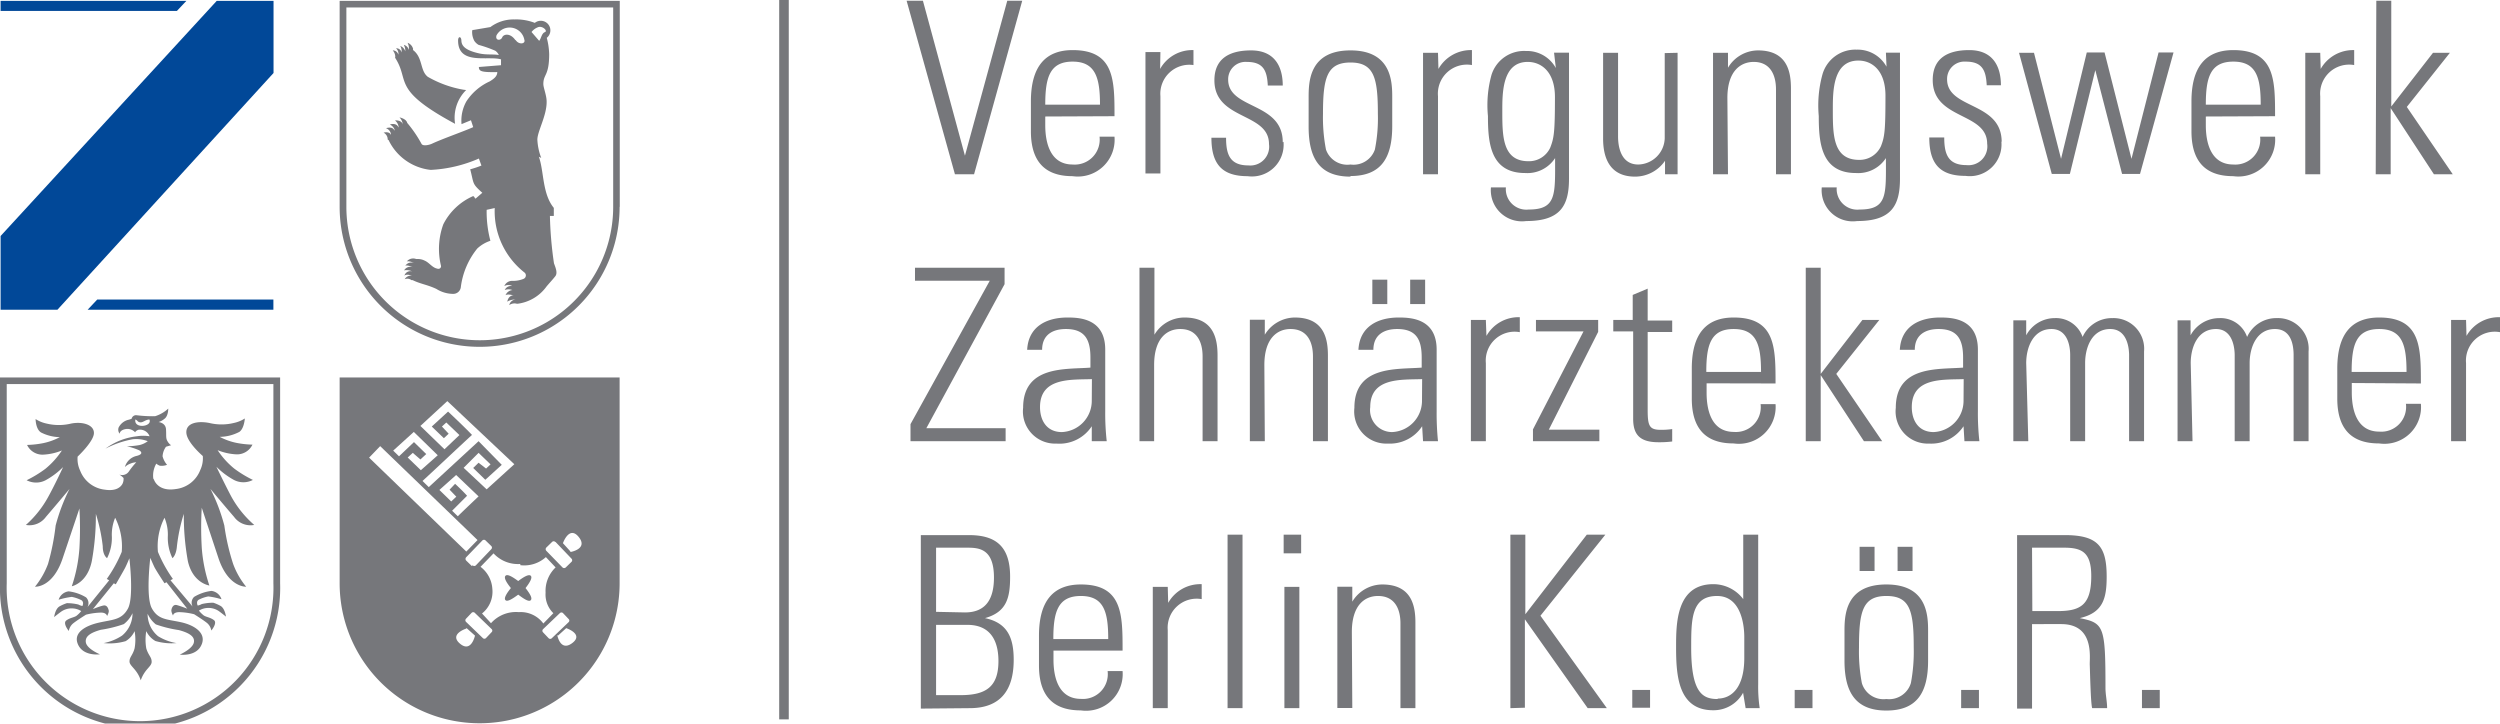 <svg xmlns="http://www.w3.org/2000/svg" xmlns:xlink="http://www.w3.org/1999/xlink" viewBox="0 0 167.16 48.38"><defs><style>.cls-1{fill:none;}.cls-2{fill:#76777b;}.cls-3{fill:#014898;}.cls-4{clip-path:url(#clip-path);}</style><clipPath id="clip-path"><rect class="cls-1" width="167.16" height="48.38"/></clipPath></defs><title>Element 6</title><g id="Ebene_2" data-name="Ebene 2"><g id="Ebene_1-2" data-name="Ebene 1"><rect class="cls-2" x="52.1" width="0.64" height="48.1"/><polygon class="cls-3" points="0.04 0.06 0.04 0.73 11.83 0.73 12.46 0.06 0.04 0.06"/><polygon class="cls-3" points="6.5 20.03 5.86 20.71 18.28 20.71 18.28 20.03 6.5 20.03"/><polygon class="cls-3" points="14.49 0.06 0.04 15.78 0.04 20.71 3.84 20.71 18.29 4.88 18.29 0.06 14.49 0.06"/><g class="cls-4"><path class="cls-2" d="M18.28,39A8.92,8.92,0,1,1,.45,39V25.68H18.28Zm.45,0V25.24H0V39a9.37,9.37,0,1,0,18.73,0"/><path class="cls-2" d="M9.05,28.05c.15.05.15.18.34.19s.33-.18.6-.19c.22.48-1.05.65-.94,0M10.25,32a1.6,1.6,0,0,1,.2-1,.8.8,0,0,0,.24.14,1,1,0,0,0,.48-.06,1.44,1.44,0,0,1-.3-.57,1.21,1.21,0,0,1,.23-.64l.34-.1a.76.76,0,0,1-.23-.25c-.14-.22-.08-.38-.11-.82s-.5-.48-.5-.48A1.15,1.15,0,0,0,11,28c.26-.19.25-.68.25-.68a2.3,2.3,0,0,1-.88.51,8.74,8.74,0,0,1-1.27-.07A.31.31,0,0,0,8.8,28a1.62,1.62,0,0,1-.26.08,1,1,0,0,0-.61.51A.44.44,0,0,0,8,29s0-.24.4-.31.64.22.64.22,0-.08.2-.17a.68.68,0,0,1,.76.43h0a2.71,2.71,0,0,0-.84,0A4.34,4.34,0,0,0,7.05,30a6.37,6.37,0,0,1,1.83-.63,2.16,2.16,0,0,1,1,.13,1.45,1.45,0,0,1-.56.26,5.16,5.16,0,0,1-.84.08,4.44,4.44,0,0,1,.83.27c.2.13.22.28-.2.38a1.05,1.05,0,0,0-.76.74A1,1,0,0,1,8.72,31a1.09,1.09,0,0,1,.39-.09,5.52,5.52,0,0,0-.49.61.54.54,0,0,1-.64.21,1.55,1.55,0,0,1,.28.23.74.74,0,0,1-.07.39c-.12.22-.43.51-1.19.39a2,2,0,0,1-1.64-1.27,1.82,1.82,0,0,1-.17-.94s1.07-1,1.09-1.56-.74-.8-1.52-.65a3.48,3.48,0,0,1-1.65,0,2.17,2.17,0,0,1-.73-.3s0,.68.37.9A2.89,2.89,0,0,0,4,29.23a4.21,4.21,0,0,1-1.11.4,6.3,6.3,0,0,1-1.08.12,1.14,1.14,0,0,0,1.07.65,3.81,3.81,0,0,0,1.26-.28,5.47,5.47,0,0,1-1.11,1.23,7.69,7.69,0,0,1-1.25.76,1.37,1.37,0,0,0,1.27,0,5.1,5.1,0,0,0,1.17-.88s-.55,1.19-1,2A6.94,6.94,0,0,1,1.73,35.1a1.36,1.36,0,0,0,1.34-.54c.64-.74,1.58-1.87,1.58-1.87a12.31,12.31,0,0,0-.93,2.45,15.79,15.79,0,0,1-.51,2.57,5.46,5.46,0,0,1-.87,1.52s1.2.09,1.86-1.93L5.31,34a22.82,22.82,0,0,1,0,2.66,10.12,10.12,0,0,1-.51,2.54S5.84,39,6.14,37.51a17.12,17.12,0,0,0,.27-3.15,11.32,11.32,0,0,1,.46,2.16c0,.63.29.8.29.8a3,3,0,0,0,.32-1.42,2.92,2.92,0,0,1,.22-1.28,4.24,4.24,0,0,1,.44,2.28,9.09,9.09,0,0,1-1,1.81l.16.09L5.85,40.59a.54.54,0,0,0-.1-.65,2.93,2.93,0,0,0-1.16-.4.81.81,0,0,0-.67.56,5.22,5.22,0,0,1,.88-.19,2.41,2.41,0,0,1,.58.19c.29.11.13.42.13.42a.93.93,0,0,1-.27-.1,3.32,3.32,0,0,0-.77-.09,2.73,2.73,0,0,0-.48.21c-.3.16-.37.72-.37.72s.31-.25.48-.37a1.21,1.21,0,0,1,.72-.21,1.17,1.17,0,0,1,.61.18,2,2,0,0,1-.31.31c-.16.12-.44.13-.69.32s.17.7.17.7a.85.85,0,0,1,.27-.49c.24-.2.88-.6.88-.6a4.57,4.57,0,0,1,1-.14c.38,0,.41.23.41.23s.14-.25.11-.37-.1-.39-.37-.33-.69.24-.69.24L7.61,39l.13.07s.53-.91.64-1.13.27-.61.27-.61.32,2.61-.1,3.37-1,.72-1.93.93S4.94,42.3,5.18,43c.32.92,1.5.75,1.5.75s-.87-.36-.94-.8.4-.67,1-.84a8.23,8.23,0,0,0,1.54-.38A2,2,0,0,0,8.86,41a1.92,1.92,0,0,1-.7,1.5A3.39,3.39,0,0,1,6.93,43a3.83,3.83,0,0,0,1.47-.13A1.52,1.52,0,0,0,9,42.2a3.26,3.26,0,0,1,0,1.15c-.13.48-.34.57-.34.88s.51.51.75,1.26c.27-.77.73-.91.73-1.24s-.22-.42-.36-.9a3.42,3.42,0,0,1,0-1.15,1.52,1.52,0,0,0,.61.66A3.83,3.83,0,0,0,11.8,43a3.39,3.39,0,0,1-1.23-.46,1.92,1.92,0,0,1-.7-1.5,2,2,0,0,0,.55.71,8.23,8.23,0,0,0,1.54.38c.63.17,1.1.41,1,.84s-.94.8-.94.8,1.18.17,1.49-.75c.24-.71-.5-1.22-1.43-1.42s-1.51-.16-1.93-.93-.1-3.37-.1-3.37.16.38.27.61S11,39,11,39l.13-.07,1.39,1.77s-.43-.17-.69-.24-.35.2-.37.33.11.37.11.37,0-.22.41-.23a4.57,4.57,0,0,1,1,.14s.64.4.88.6a.85.85,0,0,1,.27.49s.43-.51.17-.7-.53-.2-.69-.32a2,2,0,0,1-.31-.31,1.17,1.17,0,0,1,.61-.18,1.21,1.21,0,0,1,.72.21c.17.12.48.37.48.37s-.07-.56-.37-.72a2.73,2.73,0,0,0-.48-.21,3.32,3.32,0,0,0-.77.09.93.93,0,0,1-.27.1s-.16-.31.13-.42a2.28,2.28,0,0,1,.58-.19,5.22,5.22,0,0,1,.88.19.81.81,0,0,0-.67-.56,2.93,2.93,0,0,0-1.16.4.54.54,0,0,0-.1.65L11.4,38.8l.16-.09a9.09,9.09,0,0,1-1-1.81A4.14,4.14,0,0,1,11,34.62a2.92,2.92,0,0,1,.22,1.28,3.12,3.12,0,0,0,.31,1.42s.25-.17.3-.8a11.32,11.32,0,0,1,.46-2.16,17.12,17.12,0,0,0,.27,3.15C12.89,39,14,39.15,14,39.15a10.12,10.12,0,0,1-.51-2.54,22.82,22.82,0,0,1,0-2.66l1.11,3.35c.66,2,1.86,1.93,1.86,1.93a5.18,5.18,0,0,1-.87-1.52A14.79,14.79,0,0,1,15,35.14a12.31,12.31,0,0,0-.93-2.45s.94,1.13,1.58,1.87A1.36,1.36,0,0,0,17,35.1a6.94,6.94,0,0,1-1.53-1.89c-.43-.81-1-2-1-2a5.1,5.1,0,0,0,1.17.88,1.37,1.37,0,0,0,1.27,0,7.69,7.69,0,0,1-1.25-.76,5.47,5.47,0,0,1-1.11-1.23,3.81,3.81,0,0,0,1.26.28,1.14,1.14,0,0,0,1.07-.65,6.3,6.3,0,0,1-1.08-.12,4.21,4.21,0,0,1-1.11-.4A2.89,2.89,0,0,0,16,28.88c.33-.22.37-.9.37-.9a2.17,2.17,0,0,1-.73.3,3.48,3.48,0,0,1-1.65,0c-.78-.15-1.56,0-1.53.65s1.1,1.56,1.1,1.56a1.82,1.82,0,0,1-.17.94,2,2,0,0,1-1.64,1.27c-1.2.19-1.45-.62-1.45-.62"/><path class="cls-2" d="M41,13.83a8.92,8.92,0,0,1-17.84,0V.5H41Zm.44,0V.06H22.71V13.83a9.36,9.36,0,1,0,18.72,0"/><path class="cls-2" d="M31,6a7.26,7.26,0,0,1-2.39-.86c-.54-.41-.32-1.29-1-1.8h0a.14.14,0,0,0,0-.11.59.59,0,0,0-.36-.37.79.79,0,0,1,.09.44.14.14,0,0,0,0,.06h0a.11.11,0,0,0,0,0A.46.46,0,0,0,27,3a.82.82,0,0,1,.1.43s0,0,0,0h0a.58.58,0,0,0-.34-.36.69.69,0,0,1,.09.44s0,0,0,0h0a.35.35,0,0,0-.37-.28.48.48,0,0,1,.16.4.07.07,0,0,0,0,.05h0a.38.38,0,0,0-.38-.31.66.66,0,0,1,.17.42.11.11,0,0,0,0,.09h0c1,1.56-.29,2.09,4,4.4a2.6,2.6,0,0,1,.74-2.26Zm4.54-3.86A1,1,0,0,1,36,1.81c.28-.09.65.26.43.34s-.25.45-.38.58Zm-1.07.56c-.33-.5-.79-.44-.89-.2s-.49.22-.38-.14a1,1,0,0,1,1.86.3c.1.29-.39.35-.59,0m1.72,7.9a3.91,3.91,0,0,1-.26-1.22c0-.56.64-1.62.62-2.56,0-.4-.22-.92-.22-1.16,0-.68.39-.53.39-2a4.71,4.71,0,0,0-.16-1.09.64.64,0,0,0-.8-1,3.42,3.42,0,0,0-1.36-.23,2.58,2.58,0,0,0-1.61.51L31.67,2c-.06,0-.1,0-.1.09a1.23,1.23,0,0,0,.15.65A.87.87,0,0,0,32,3a8.41,8.41,0,0,1,1.11.39.62.62,0,0,1,.18.18h0a.3.3,0,0,1,.06.11c-.35-.07-.8,0-1.27-.1C31,3.35,30.86,3,30.85,2.71s-.22-.3-.22,0c0,1.67,2,1,2.87,1.26a.11.11,0,0,1,0,.05h0l0,.14c0,.08,0,.2,0,.2l-1.48.12c0,.29.17.36,1.23.34,0,.31-.28.48-.5.62a3.68,3.68,0,0,0-1.56,1.33,2.61,2.61,0,0,0-.33,1.53l.63-.26.15.46c-.59.27-2.06.78-2.76,1.11-.17.08-.61.19-.7,0a8.25,8.25,0,0,0-.95-1.39h0s0,0,0,0c-.07-.29-.52-.37-.52-.37a.75.75,0,0,1,.22.49s0,.05,0,.06l0,0a.2.2,0,0,0,0-.07c-.06-.32-.52-.28-.52-.28a.69.69,0,0,1,.24.41.19.19,0,0,0,0,.09l0,0h0c-.11-.38-.58-.23-.58-.23s.28.16.31.36a.2.2,0,0,0,0,.08l0,0c-.09-.35-.57-.19-.57-.19a.52.52,0,0,1,.33.39.16.16,0,0,0,0,.07v0c-.1-.28-.49-.16-.49-.16a.51.51,0,0,1,.27.39c0,.06,0,.09.06.1h0a3.54,3.54,0,0,0,2.82,2,9.14,9.14,0,0,0,3.22-.76l.17.47a6.59,6.59,0,0,1-.75.25c.26,1,.11.94.81,1.57l-.45.39c-.12-.07,0-.06-.16-.17a4.06,4.06,0,0,0-2,1.89,4.82,4.82,0,0,0-.15,2.79c0,.15-.13.22-.26.17-.34-.07-.53-.41-.85-.54a1,1,0,0,0-.5-.1h0a.07.07,0,0,0-.05,0,.56.56,0,0,0-.63.16s.16-.06.51.12h0v0l0,0a.48.48,0,0,0-.61.17s.1-.08.51.1h0v0h0a.48.48,0,0,0-.59.21.81.81,0,0,1,.54.07h0v0a.41.41,0,0,0-.52.29s.09-.16.51,0h0v0h0a.47.47,0,0,0-.49.23.45.45,0,0,1,.45.06s.06,0,.08,0h0c.5.25,1,.31,1.59.59a2.13,2.13,0,0,0,1.14.33.51.51,0,0,0,.49-.43,5.11,5.11,0,0,1,1.1-2.6,2.36,2.36,0,0,1,.88-.52,7.57,7.57,0,0,1-.25-2.07l.54-.12a5.2,5.2,0,0,0,2,4.32.25.25,0,0,1-.06.41,1.85,1.85,0,0,1-.77.14h0a.56.56,0,0,0-.53.35.53.53,0,0,1,.53,0h0v0h0a.46.46,0,0,0-.5.26.74.74,0,0,1,.5,0h.07v0h0a.57.57,0,0,0-.52.35s.09-.1.5,0h.08v0c-.41,0-.46.43-.46.43a.94.94,0,0,1,.54-.14h0v0a.47.47,0,0,0-.41.37.6.6,0,0,1,.51-.09,0,0,0,0,0,.05,0h0a2.83,2.83,0,0,0,1.93-1.15c.19-.23.41-.46.59-.69s0-.61-.09-.87a25.3,25.3,0,0,1-.27-3.16h.26l0-.54c-.78-.95-.65-2.45-1-3.42"/><path class="cls-2" d="M35.14,39.32c.27-.35.48-.69.35-.82s-.48.08-.84.35c-.37-.27-.72-.49-.85-.35s.08.47.36.82c-.28.35-.49.68-.36.81s.48-.1.85-.37c.36.27.71.51.84.37s-.08-.46-.35-.81m3-2.45-.5-.55s.42-1.21,1.06-.41-.56,1-.56,1m-1-.68,1.07,1.12a.15.15,0,0,1,0,.22l-.38.37a.16.16,0,0,1-.22,0l-1.08-1.11a.16.16,0,0,1,0-.22l.38-.37a.15.15,0,0,1,.22,0m-2.34,1.55a2.16,2.16,0,0,0,1.71-.54l.65.69a2.16,2.16,0,0,0-.67,1.69A1.74,1.74,0,0,0,37,41l-.67.69a1.88,1.88,0,0,0-1.64-.76,2.23,2.23,0,0,0-1.86.74l-.6-.65a1.86,1.86,0,0,0,.69-1.65,2,2,0,0,0-.79-1.47L33,37a2.22,2.22,0,0,0,1.79.71m-.4-6.67-1.85,1.68L31,31.28l1-1,.8.77-.3.28L32,30.94l-.36.35.81.79,1.1-1C33,30.52,32,29.5,32,29.5l-3.33,3.07-.42-.41c1.09-1,2.21-2.07,3.31-3.08-.5-.53-1.6-1.56-1.6-1.56l-1.09,1,.81.78L30,29l-.45-.48.29-.27.88.84-1,.95-1.61-1.56,1.8-1.66Zm-6.72-2.16,1.6,1.56-1.13,1-.88-.85.34-.31.51.44.39-.36-.82-.8-1,.95-.39-.38Zm-2.25.95,6.51,6.28-.75.77-6.5-6.28ZM31.2,42l.56.5s-.25,1.17-1,.54.39-1,.39-1m.4-4.19-.38-.37a.16.16,0,0,1,0-.22l1.08-1.12a.15.15,0,0,1,.22,0l.38.37a.15.15,0,0,1,0,.21L31.82,37.8a.16.16,0,0,1-.22,0m-1.54-5.06.45.47-.34.32-.79-.77,1.12-1L32,33.19s-.85.8-1.39,1.33l-.38-.37,1-1c-.24-.28-.8-.8-.8-.8Zm1.1,8.84a.15.15,0,0,1,0-.21l.37-.39a.15.15,0,0,1,.22,0l1.12,1.08a.14.14,0,0,1,0,.21l-.37.39a.15.15,0,0,1-.22,0Zm5.16.48L37.43,41a.15.15,0,0,1,.22,0l.37.39a.14.14,0,0,1,0,.21L36.9,42.67a.15.15,0,0,1-.22,0l-.37-.39a.15.15,0,0,1,0-.21m1,.43.55-.5s1.2.4.4,1-1-.54-1-.54M41.43,39V25.24H22.71V39a9.36,9.36,0,1,0,18.72,0"/><path class="cls-2" d="M143.22,47.35h1.19V46.13h-1.19Zm-7.35-10.73H138c1.2,0,1.83.3,1.83,1.9,0,1.94-.72,2.34-2.26,2.34h-1.68Zm1.95,5.11c2.23,0,1.89,2.23,1.91,2.73s.06,2.55.16,2.89h1c0-.45-.11-.9-.11-1.35,0-4.14-.1-4.34-1.72-4.67v0c1.56-.36,1.8-1.32,1.8-2.77,0-2-.56-2.78-2.8-2.78h-3.19v11.6h1V41.73Zm-6.69,5.62h1.19V46.13h-1.19Zm-5-.61a1.51,1.51,0,0,1-1.64-1.07,11.37,11.37,0,0,1-.19-2.38c0-2.4.24-3.44,1.83-3.44s1.83,1,1.83,3.44a11.37,11.37,0,0,1-.19,2.38,1.52,1.52,0,0,1-1.64,1.07m0,.77c2.07,0,2.79-1.23,2.79-3.34V42.24c0-1,0-3.16-2.79-3.16s-2.8,2.13-2.8,3.16v1.93c0,2.11.73,3.34,2.8,3.34m.75-9.33h1V36.56h-1Zm-2.54,0h1V36.56h-1ZM120,47.35h1.19V46.13H120Zm-3.28,0h.94a9.72,9.72,0,0,1-.1-1.6v-10h-1v4.31l0,0a2.51,2.51,0,0,0-2-1c-2.49,0-2.49,2.65-2.49,4.21,0,1.89.13,4.22,2.48,4.22a2.24,2.24,0,0,0,2-1.17l0,0Zm-1.87-.61c-1,0-1.77-.4-1.77-3.42,0-1.9,0-3.47,1.73-3.47s1.82,2.25,1.82,2.73V44c0,2-.87,2.71-1.78,2.71m-5.71.61h1.19V46.13h-1.19Zm-7.18,0V41.41h0l4.2,5.94h1.28L103,41.17l4.34-5.42h-1.24l-4.11,5.32h0V35.75h-1v11.6ZM90.39,42.26c0-1.82.88-2.41,1.75-2.41,1.13,0,1.5.88,1.5,1.83v5.67h1V41.63c0-1.06-.21-2.55-2.22-2.55a2.35,2.35,0,0,0-2,1.15h0v-1h-1v8.11h1ZM87,35.75H85.83V37H87Zm-.12,3.49h-1v8.11h1Zm-3.8-3.49h-1v11.6h1Zm-5,3.49h-1v8.11h1V42.13a1.94,1.94,0,0,1,2.27-2.07v-1a2.47,2.47,0,0,0-2.24,1.25h0Zm-7.65,3.49c0-1.8.29-2.88,1.84-2.88s1.83,1.08,1.83,2.88Zm4.63.77c0-2.41,0-4.42-2.79-4.42-1.82,0-2.8,1.07-2.8,3.42v2c0,2.46,1.4,3,2.8,3a2.45,2.45,0,0,0,2.79-2.63h-1a1.66,1.66,0,0,1-1.78,1.86c-1.53,0-1.84-1.49-1.84-2.62V43.5ZM62.59,41.78h2.09c1.77,0,2.08,1.39,2.08,2.42,0,1.71-.82,2.28-2.53,2.28H62.59Zm2.25,5.57c2,0,2.94-1.14,2.94-3.23,0-1.46-.4-2.47-1.92-2.79v0c1.46-.41,1.68-1.37,1.68-2.77,0-2-.93-2.78-2.74-2.78H61.57v11.6Zm-2.25-6.44V36.62h2c.81,0,1.87,0,1.87,2,0,1.32-.46,2.33-1.94,2.33Z"/><path class="cls-2" d="M164.89,21.39h-1V29.5h1V24.28a1.93,1.93,0,0,1,2.27-2.07v-1a2.48,2.48,0,0,0-2.24,1.25h0Zm-7.65,3.48c0-1.8.29-2.87,1.84-2.87s1.83,1.07,1.83,2.87Zm4.63.77c0-2.41,0-4.41-2.79-4.41-1.82,0-2.8,1.07-2.8,3.42v2c0,2.46,1.4,3,2.8,3A2.45,2.45,0,0,0,161.87,27h-1a1.66,1.66,0,0,1-1.78,1.86c-1.53,0-1.84-1.49-1.84-2.62v-.63Zm-15.39-1.36c0-1.06.46-2.28,1.69-2.28.94,0,1.23.9,1.25,1.7v5.8h1V24.28c0-1.06.47-2.28,1.69-2.28,1,0,1.24.9,1.25,1.7v5.8h1v-6a2.05,2.05,0,0,0-2.11-2.23,2.14,2.14,0,0,0-2,1.26,1.88,1.88,0,0,0-1.85-1.26,2.19,2.19,0,0,0-1.93,1.15h0v-1h-.87V29.5h1Zm-11,0c0-1.06.47-2.28,1.69-2.28.95,0,1.24.9,1.25,1.7v5.8h1V24.28c0-1.06.46-2.28,1.68-2.28.95,0,1.24.9,1.26,1.7v5.8h1v-6a2.05,2.05,0,0,0-2.11-2.23,2.15,2.15,0,0,0-2,1.26,1.88,1.88,0,0,0-1.85-1.26,2.17,2.17,0,0,0-1.92,1.15h0v-1h-.86V29.5h1Zm-4.13,5.22h1a16.7,16.7,0,0,1-.1-2V23.38c0-2.07-1.7-2.15-2.52-2.15-1.41,0-2.62.61-2.7,2.16h1c0-1,.71-1.39,1.59-1.39,1.28,0,1.64.72,1.64,1.91v.67c-1.64.13-4.5-.16-4.5,2.69a2.15,2.15,0,0,0,2.23,2.39,2.58,2.58,0,0,0,2.3-1.16h0Zm-.06-2.67a2.09,2.09,0,0,1-2,2.06c-1,0-1.46-.76-1.46-1.67,0-2,2.09-1.82,3.47-1.87ZM120.74,29.5h1V25.08h0l2.89,4.42h1.22L122.78,25l2.88-3.61h-1.13L121.74,25h0V17.9h-1Zm-6.65-4.63c0-1.8.29-2.87,1.83-2.87s1.83,1.07,1.83,2.87Zm4.63.77c0-2.41,0-4.41-2.8-4.41-1.82,0-2.8,1.07-2.8,3.42v2c0,2.46,1.4,3,2.8,3a2.46,2.46,0,0,0,2.8-2.63h-1a1.66,1.66,0,0,1-1.78,1.86c-1.53,0-1.83-1.49-1.83-2.62v-.63Zm-9.52-3.48V28c0,1,.39,1.57,1.69,1.57a6.9,6.9,0,0,0,.92-.05v-.83a5.15,5.15,0,0,1-.76.05c-.77,0-.88-.26-.88-1.34v-5.2h1.64v-.77h-1.64V19.3l-1,.42v1.67h-1.3v.77Zm-6.7,7.34h4.44v-.77h-3.38l3.3-6.54v-.8H102.7v.77h3.18l-3.38,6.55Zm-3.15-8.11h-1V29.5h1V24.28a1.93,1.93,0,0,1,2.27-2.07v-1a2.46,2.46,0,0,0-2.23,1.25h0Zm-4.2,8.11h1a18.54,18.54,0,0,1-.09-2V23.38c0-2.07-1.71-2.15-2.53-2.15-1.41,0-2.62.61-2.7,2.16h1c0-1,.71-1.39,1.59-1.39,1.29,0,1.64.72,1.64,1.91v.67c-1.64.13-4.5-.16-4.5,2.69a2.15,2.15,0,0,0,2.24,2.39,2.58,2.58,0,0,0,2.29-1.16h0Zm-.07-2.67a2.09,2.09,0,0,1-2,2.06,1.47,1.47,0,0,1-1.46-1.67c0-2,2.09-1.82,3.47-1.87Zm-.79-6.5h1V18.7h-1Zm-2.53,0h1V18.7h-1Zm-7.22,4.08c0-1.82.89-2.41,1.75-2.41,1.13,0,1.5.88,1.5,1.83V29.5h1V23.78c0-1.06-.21-2.55-2.22-2.55a2.37,2.37,0,0,0-2,1.15h0v-1h-1V29.5h1ZM77.17,29.5V24.41c0-1.82.88-2.41,1.75-2.41,1.12,0,1.49.88,1.49,1.83V29.5h1V23.78c0-1.06-.21-2.55-2.22-2.55a2.34,2.34,0,0,0-2,1.15h0V17.9h-1V29.5ZM73,29.5h1a16.7,16.7,0,0,1-.1-2V23.38c0-2.07-1.7-2.15-2.52-2.15-1.41,0-2.62.61-2.7,2.16h1c0-1,.7-1.39,1.59-1.39,1.28,0,1.64.72,1.64,1.91v.67c-1.64.13-4.5-.16-4.5,2.69a2.15,2.15,0,0,0,2.23,2.39A2.58,2.58,0,0,0,73,28.5h0ZM73,26.83a2.09,2.09,0,0,1-2,2.06c-1,0-1.46-.76-1.46-1.67,0-2,2.09-1.82,3.47-1.87ZM61.18,17.9v.87h5l-5.3,9.59V29.5h6.36v-.87h-5.3L67.17,19V17.9Z"/><path class="cls-2" d="M158.85,11.65h1V7.23h0l2.89,4.42H164l-3.07-4.5,2.88-3.62h-1.13l-2.79,3.59h0V.05h-1Zm-3.71-8.12h-1v8.12h1V6.43a1.94,1.94,0,0,1,2.27-2.08v-1a2.49,2.49,0,0,0-2.24,1.26h0ZM147.49,7c0-1.8.29-2.88,1.84-2.88s1.83,1.08,1.83,2.88Zm4.63.77c0-2.41,0-4.42-2.79-4.42-1.82,0-2.8,1.08-2.8,3.43v2c0,2.46,1.4,3,2.8,3a2.46,2.46,0,0,0,2.79-2.64h-1A1.67,1.67,0,0,1,149.33,11c-1.53,0-1.84-1.5-1.84-2.62V7.79Zm-14.93,3.86h1.21l1.7-6.94h0l1.79,6.94h1.2l2.24-8.12h-1l-1.81,7.11h0l-1.8-7.11h-1.19l-1.72,7.11h0L136,3.53h-1Zm-3.35-2.14c0-2.71-3.65-2.17-3.65-4.19a1.16,1.16,0,0,1,1.24-1.18c1.09,0,1.36.55,1.41,1.58h.95c0-1.24-.52-2.35-2.12-2.35-1.42,0-2.44.53-2.44,2,0,2.68,3.64,2.13,3.64,4.26a1.26,1.26,0,0,1-1.38,1.43c-1.24,0-1.49-.74-1.49-1.85h-1c0,1.72.67,2.57,2.42,2.57a2.12,2.12,0,0,0,2.4-2.3m-7.68-5,0,0a2.2,2.2,0,0,0-2-1.14A2.28,2.28,0,0,0,121.85,5a7.81,7.81,0,0,0-.24,2.76c0,1.8.16,3.81,2.49,3.81a2.21,2.21,0,0,0,2-1h0c0,2.43.12,3.44-1.76,3.44a1.38,1.38,0,0,1-1.53-1.48h-1a2.08,2.08,0,0,0,2.37,2.25c2.31,0,2.86-1.06,2.86-2.84V5.11c0-.42,0-.82,0-1.59h-.94Zm-1.88-.41c.9,0,1.81.65,1.81,2.35,0,2.38-.06,2.75-.3,3.37a1.57,1.57,0,0,1-1.46.92c-1.76,0-1.76-1.69-1.76-3.37,0-1.21,0-3.27,1.71-3.27M115.5,6.55c0-1.81.89-2.41,1.76-2.41,1.12,0,1.49.89,1.49,1.84v5.67h1V5.93c0-1.06-.2-2.56-2.21-2.56a2.35,2.35,0,0,0-2,1.16h0v-1h-1v8.12h1Zm-4.19-3V9.25A1.81,1.81,0,0,1,109.54,11c-1.39,0-1.35-1.71-1.35-1.93V3.53h-1V9.27c0,1.32.47,2.54,2.14,2.54a2.43,2.43,0,0,0,2-1.06h0v.9h.84V3.53Zm-7.28,1,0,0a2.2,2.2,0,0,0-2-1.14A2.28,2.28,0,0,0,99.73,5a7.57,7.57,0,0,0-.24,2.76c0,1.8.16,3.81,2.49,3.81a2.21,2.21,0,0,0,2-1h0c0,2.43.11,3.44-1.77,3.44a1.37,1.37,0,0,1-1.52-1.48h-1a2.08,2.08,0,0,0,2.36,2.25c2.32,0,2.86-1.06,2.86-2.84V5.11c0-.42,0-.82,0-1.59h-1Zm-1.88-.41c.9,0,1.82.65,1.82,2.35,0,2.38-.07,2.75-.31,3.37a1.56,1.56,0,0,1-1.46.92c-1.75,0-1.75-1.69-1.75-3.37,0-1.21,0-3.27,1.7-3.27m-6-.61h-1v8.12h1V6.43a1.94,1.94,0,0,1,2.27-2.08v-1a2.49,2.49,0,0,0-2.24,1.26h0ZM90.3,11A1.51,1.51,0,0,1,88.66,10a11.24,11.24,0,0,1-.2-2.38c0-2.39.25-3.44,1.84-3.44s1.83,1.05,1.83,3.44a10.62,10.62,0,0,1-.2,2.38A1.51,1.51,0,0,1,90.3,11m0,.77c2.07,0,2.79-1.24,2.79-3.34V6.54c0-1,0-3.17-2.79-3.17s-2.8,2.14-2.8,3.17V8.47c0,2.1.72,3.34,2.8,3.34m-4.53-2.3c0-2.71-3.65-2.17-3.65-4.19a1.16,1.16,0,0,1,1.24-1.18c1.09,0,1.36.55,1.41,1.58h1c0-1.24-.52-2.35-2.12-2.35-1.42,0-2.45.53-2.45,2,0,2.68,3.65,2.13,3.65,4.26a1.26,1.26,0,0,1-1.38,1.43c-1.24,0-1.49-.74-1.49-1.85H81c0,1.72.67,2.57,2.42,2.57a2.12,2.12,0,0,0,2.4-2.3m-8.23-6h-1v8.12h1V6.43A1.94,1.94,0,0,1,79.8,4.35v-1a2.46,2.46,0,0,0-2.23,1.26h0ZM69.89,7c0-1.8.29-2.88,1.83-2.88S73.55,5.22,73.55,7Zm4.63.77c0-2.41,0-4.42-2.8-4.42-1.81,0-2.79,1.08-2.79,3.43v2c0,2.46,1.4,3,2.79,3a2.46,2.46,0,0,0,2.8-2.64h-1A1.67,1.67,0,0,1,71.72,11c-1.52,0-1.83-1.5-1.83-2.62V7.79Zm-10,2.64h0L61.71.05H60.62l3.23,11.6h1.28L68.35.05h-1Z"/></g></g></g></svg>